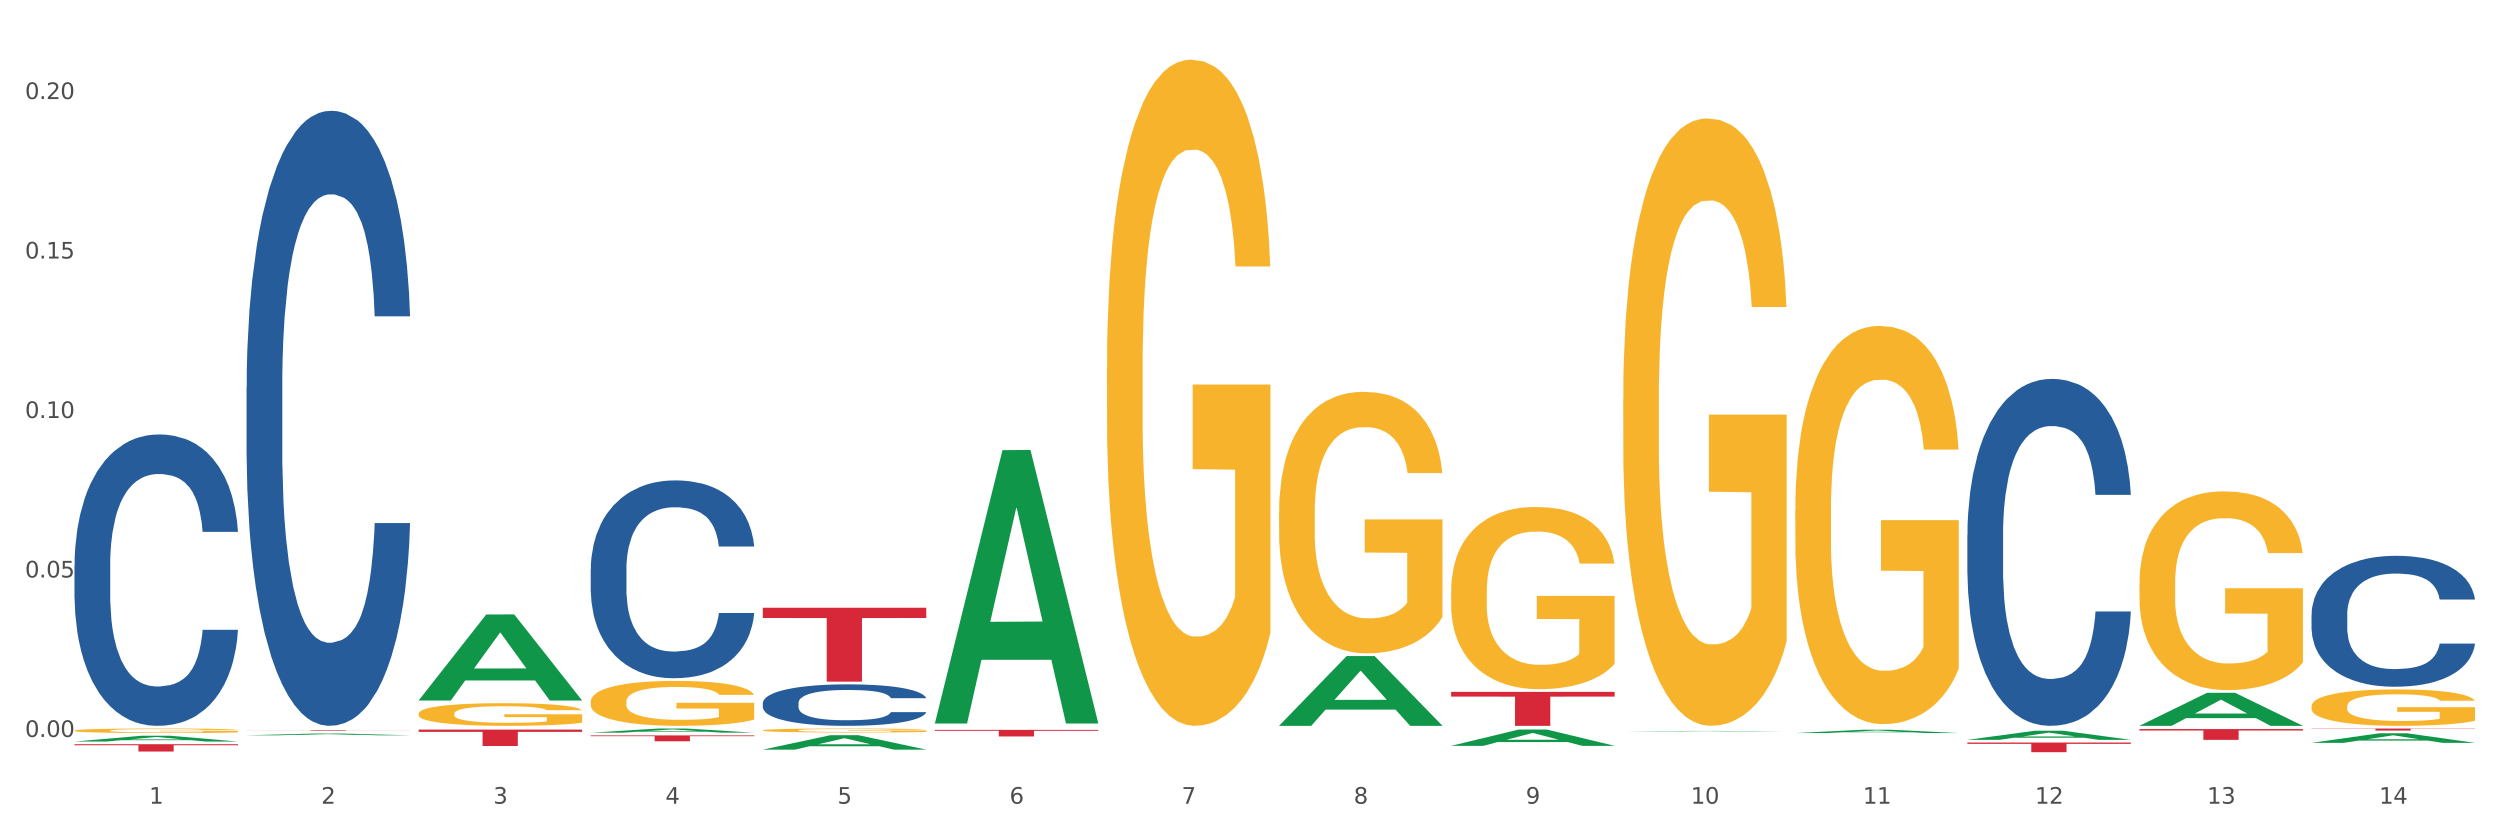 <?xml version="1.0" encoding="utf-8" standalone="no"?>
<!DOCTYPE svg PUBLIC "-//W3C//DTD SVG 1.1//EN"
  "http://www.w3.org/Graphics/SVG/1.1/DTD/svg11.dtd">
<svg xmlns:xlink="http://www.w3.org/1999/xlink" width="1080pt" height="360pt" viewBox="0 0 1080 360" xmlns="http://www.w3.org/2000/svg" version="1.1">
 <rect x="0" y="0" width="1080" height="360" fill="#333333" stroke="none"/>
 <defs>
  <style type="text/css">*{stroke-linejoin: round; stroke-linecap: butt}</style>
 </defs>
 <g id="figure_1">
  <g id="patch_1">
   <path d="M 0 360 
L 1080 360 
L 1080 0 
L 0 0 
z
" style="fill: #ffffff; stroke: #ffffff; stroke-linejoin: miter"/>
  </g>
  <g id="axes_1">
   <g id="matplotlib.axis_1">
    <g id="xtick_1">
     <g id="text_1">
      <!-- 1 -->
      <g style="fill: #4d4d4d" transform="translate(64.432 347.204) scale(0.096 -0.096)">
       <defs>
        <path id="DejaVuSans-31" d="M 794 531 
L 1825 531 
L 1825 4091 
L 703 3866 
L 703 4441 
L 1819 4666 
L 2450 4666 
L 2450 531 
L 3481 531 
L 3481 0 
L 794 0 
L 794 531 
z
" transform="scale(0.016)"/>
       </defs>
       <use xlink:href="#DejaVuSans-31"/>
      </g>
     </g>
    </g>
    <g id="xtick_2">
     <g id="text_2">
      <!-- 2 -->
      <g style="fill: #4d4d4d" transform="translate(138.771 347.204) scale(0.096 -0.096)">
       <defs>
        <path id="DejaVuSans-32" d="M 1228 531 
L 3431 531 
L 3431 0 
L 469 0 
L 469 531 
Q 828 903 1448 1529 
Q 2069 2156 2228 2338 
Q 2531 2678 2651 2914 
Q 2772 3150 2772 3378 
Q 2772 3750 2511 3984 
Q 2250 4219 1831 4219 
Q 1534 4219 1204 4116 
Q 875 4013 500 3803 
L 500 4441 
Q 881 4594 1212 4672 
Q 1544 4750 1819 4750 
Q 2544 4750 2975 4387 
Q 3406 4025 3406 3419 
Q 3406 3131 3298 2873 
Q 3191 2616 2906 2266 
Q 2828 2175 2409 1742 
Q 1991 1309 1228 531 
z
" transform="scale(0.016)"/>
       </defs>
       <use xlink:href="#DejaVuSans-32"/>
      </g>
     </g>
    </g>
    <g id="xtick_3">
     <g id="text_3">
      <!-- 3 -->
      <g style="fill: #4d4d4d" transform="translate(213.109 347.204) scale(0.096 -0.096)">
       <defs>
        <path id="DejaVuSans-33" d="M 2597 2516 
Q 3050 2419 3304 2112 
Q 3559 1806 3559 1356 
Q 3559 666 3084 287 
Q 2609 -91 1734 -91 
Q 1441 -91 1130 -33 
Q 819 25 488 141 
L 488 750 
Q 750 597 1062 519 
Q 1375 441 1716 441 
Q 2309 441 2620 675 
Q 2931 909 2931 1356 
Q 2931 1769 2642 2001 
Q 2353 2234 1838 2234 
L 1294 2234 
L 1294 2753 
L 1863 2753 
Q 2328 2753 2575 2939 
Q 2822 3125 2822 3475 
Q 2822 3834 2567 4026 
Q 2313 4219 1838 4219 
Q 1578 4219 1281 4162 
Q 984 4106 628 3988 
L 628 4550 
Q 988 4650 1302 4700 
Q 1616 4750 1894 4750 
Q 2613 4750 3031 4423 
Q 3450 4097 3450 3541 
Q 3450 3153 3228 2886 
Q 3006 2619 2597 2516 
z
" transform="scale(0.016)"/>
       </defs>
       <use xlink:href="#DejaVuSans-33"/>
      </g>
     </g>
    </g>
    <g id="xtick_4">
     <g id="text_4">
      <!-- 4 -->
      <g style="fill: #4d4d4d" transform="translate(287.448 347.204) scale(0.096 -0.096)">
       <defs>
        <path id="DejaVuSans-34" d="M 2419 4116 
L 825 1625 
L 2419 1625 
L 2419 4116 
z
M 2253 4666 
L 3047 4666 
L 3047 1625 
L 3713 1625 
L 3713 1100 
L 3047 1100 
L 3047 0 
L 2419 0 
L 2419 1100 
L 313 1100 
L 313 1709 
L 2253 4666 
z
" transform="scale(0.016)"/>
       </defs>
       <use xlink:href="#DejaVuSans-34"/>
      </g>
     </g>
    </g>
    <g id="xtick_5">
     <g id="text_5">
      <!-- 5 -->
      <g style="fill: #4d4d4d" transform="translate(361.787 347.204) scale(0.096 -0.096)">
       <defs>
        <path id="DejaVuSans-35" d="M 691 4666 
L 3169 4666 
L 3169 4134 
L 1269 4134 
L 1269 2991 
Q 1406 3038 1543 3061 
Q 1681 3084 1819 3084 
Q 2600 3084 3056 2656 
Q 3513 2228 3513 1497 
Q 3513 744 3044 326 
Q 2575 -91 1722 -91 
Q 1428 -91 1123 -41 
Q 819 9 494 109 
L 494 744 
Q 775 591 1075 516 
Q 1375 441 1709 441 
Q 2250 441 2565 725 
Q 2881 1009 2881 1497 
Q 2881 1984 2565 2268 
Q 2250 2553 1709 2553 
Q 1456 2553 1204 2497 
Q 953 2441 691 2322 
L 691 4666 
z
" transform="scale(0.016)"/>
       </defs>
       <use xlink:href="#DejaVuSans-35"/>
      </g>
     </g>
    </g>
    <g id="xtick_6">
     <g id="text_6">
      <!-- 6 -->
      <g style="fill: #4d4d4d" transform="translate(436.125 347.204) scale(0.096 -0.096)">
       <defs>
        <path id="DejaVuSans-36" d="M 2113 2584 
Q 1688 2584 1439 2293 
Q 1191 2003 1191 1497 
Q 1191 994 1439 701 
Q 1688 409 2113 409 
Q 2538 409 2786 701 
Q 3034 994 3034 1497 
Q 3034 2003 2786 2293 
Q 2538 2584 2113 2584 
z
M 3366 4563 
L 3366 3988 
Q 3128 4100 2886 4159 
Q 2644 4219 2406 4219 
Q 1781 4219 1451 3797 
Q 1122 3375 1075 2522 
Q 1259 2794 1537 2939 
Q 1816 3084 2150 3084 
Q 2853 3084 3261 2657 
Q 3669 2231 3669 1497 
Q 3669 778 3244 343 
Q 2819 -91 2113 -91 
Q 1303 -91 875 529 
Q 447 1150 447 2328 
Q 447 3434 972 4092 
Q 1497 4750 2381 4750 
Q 2619 4750 2861 4703 
Q 3103 4656 3366 4563 
z
" transform="scale(0.016)"/>
       </defs>
       <use xlink:href="#DejaVuSans-36"/>
      </g>
     </g>
    </g>
    <g id="xtick_7">
     <g id="text_7">
      <!-- 7 -->
      <g style="fill: #4d4d4d" transform="translate(510.464 347.204) scale(0.096 -0.096)">
       <defs>
        <path id="DejaVuSans-37" d="M 525 4666 
L 3525 4666 
L 3525 4397 
L 1831 0 
L 1172 0 
L 2766 4134 
L 525 4134 
L 525 4666 
z
" transform="scale(0.016)"/>
       </defs>
       <use xlink:href="#DejaVuSans-37"/>
      </g>
     </g>
    </g>
    <g id="xtick_8">
     <g id="text_8">
      <!-- 8 -->
      <g style="fill: #4d4d4d" transform="translate(584.803 347.204) scale(0.096 -0.096)">
       <defs>
        <path id="DejaVuSans-38" d="M 2034 2216 
Q 1584 2216 1326 1975 
Q 1069 1734 1069 1313 
Q 1069 891 1326 650 
Q 1584 409 2034 409 
Q 2484 409 2743 651 
Q 3003 894 3003 1313 
Q 3003 1734 2745 1975 
Q 2488 2216 2034 2216 
z
M 1403 2484 
Q 997 2584 770 2862 
Q 544 3141 544 3541 
Q 544 4100 942 4425 
Q 1341 4750 2034 4750 
Q 2731 4750 3128 4425 
Q 3525 4100 3525 3541 
Q 3525 3141 3298 2862 
Q 3072 2584 2669 2484 
Q 3125 2378 3379 2068 
Q 3634 1759 3634 1313 
Q 3634 634 3220 271 
Q 2806 -91 2034 -91 
Q 1263 -91 848 271 
Q 434 634 434 1313 
Q 434 1759 690 2068 
Q 947 2378 1403 2484 
z
M 1172 3481 
Q 1172 3119 1398 2916 
Q 1625 2713 2034 2713 
Q 2441 2713 2670 2916 
Q 2900 3119 2900 3481 
Q 2900 3844 2670 4047 
Q 2441 4250 2034 4250 
Q 1625 4250 1398 4047 
Q 1172 3844 1172 3481 
z
" transform="scale(0.016)"/>
       </defs>
       <use xlink:href="#DejaVuSans-38"/>
      </g>
     </g>
    </g>
    <g id="xtick_9">
     <g id="text_9">
      <!-- 9 -->
      <g style="fill: #4d4d4d" transform="translate(659.142 347.204) scale(0.096 -0.096)">
       <defs>
        <path id="DejaVuSans-39" d="M 703 97 
L 703 672 
Q 941 559 1184 500 
Q 1428 441 1663 441 
Q 2288 441 2617 861 
Q 2947 1281 2994 2138 
Q 2813 1869 2534 1725 
Q 2256 1581 1919 1581 
Q 1219 1581 811 2004 
Q 403 2428 403 3163 
Q 403 3881 828 4315 
Q 1253 4750 1959 4750 
Q 2769 4750 3195 4129 
Q 3622 3509 3622 2328 
Q 3622 1225 3098 567 
Q 2575 -91 1691 -91 
Q 1453 -91 1209 -44 
Q 966 3 703 97 
z
M 1959 2075 
Q 2384 2075 2632 2365 
Q 2881 2656 2881 3163 
Q 2881 3666 2632 3958 
Q 2384 4250 1959 4250 
Q 1534 4250 1286 3958 
Q 1038 3666 1038 3163 
Q 1038 2656 1286 2365 
Q 1534 2075 1959 2075 
z
" transform="scale(0.016)"/>
       </defs>
       <use xlink:href="#DejaVuSans-39"/>
      </g>
     </g>
    </g>
    <g id="xtick_10">
     <g id="text_10">
      <!-- 10 -->
      <g style="fill: #4d4d4d" transform="translate(730.426 347.204) scale(0.096 -0.096)">
       <defs>
        <path id="DejaVuSans-30" d="M 2034 4250 
Q 1547 4250 1301 3770 
Q 1056 3291 1056 2328 
Q 1056 1369 1301 889 
Q 1547 409 2034 409 
Q 2525 409 2770 889 
Q 3016 1369 3016 2328 
Q 3016 3291 2770 3770 
Q 2525 4250 2034 4250 
z
M 2034 4750 
Q 2819 4750 3233 4129 
Q 3647 3509 3647 2328 
Q 3647 1150 3233 529 
Q 2819 -91 2034 -91 
Q 1250 -91 836 529 
Q 422 1150 422 2328 
Q 422 3509 836 4129 
Q 1250 4750 2034 4750 
z
" transform="scale(0.016)"/>
       </defs>
       <use xlink:href="#DejaVuSans-31"/>
       <use xlink:href="#DejaVuSans-30" transform="translate(63.623 0)"/>
      </g>
     </g>
    </g>
    <g id="xtick_11">
     <g id="text_11">
      <!-- 11 -->
      <g style="fill: #4d4d4d" transform="translate(804.765 347.204) scale(0.096 -0.096)">
       <use xlink:href="#DejaVuSans-31"/>
       <use xlink:href="#DejaVuSans-31" transform="translate(63.623 0)"/>
      </g>
     </g>
    </g>
    <g id="xtick_12">
     <g id="text_12">
      <!-- 12 -->
      <g style="fill: #4d4d4d" transform="translate(879.104 347.204) scale(0.096 -0.096)">
       <use xlink:href="#DejaVuSans-31"/>
       <use xlink:href="#DejaVuSans-32" transform="translate(63.623 0)"/>
      </g>
     </g>
    </g>
    <g id="xtick_13">
     <g id="text_13">
      <!-- 13 -->
      <g style="fill: #4d4d4d" transform="translate(953.442 347.204) scale(0.096 -0.096)">
       <use xlink:href="#DejaVuSans-31"/>
       <use xlink:href="#DejaVuSans-33" transform="translate(63.623 0)"/>
      </g>
     </g>
    </g>
    <g id="xtick_14">
     <g id="text_14">
      <!-- 14 -->
      <g style="fill: #4d4d4d" transform="translate(1027.781 347.204) scale(0.096 -0.096)">
       <use xlink:href="#DejaVuSans-31"/>
       <use xlink:href="#DejaVuSans-34" transform="translate(63.623 0)"/>
      </g>
     </g>
    </g>
    <g id="xtick_15"/>
    <g id="xtick_16"/>
    <g id="xtick_17"/>
    <g id="xtick_18"/>
    <g id="xtick_19"/>
    <g id="xtick_20"/>
    <g id="xtick_21"/>
    <g id="xtick_22"/>
    <g id="xtick_23"/>
    <g id="xtick_24"/>
    <g id="xtick_25"/>
    <g id="xtick_26"/>
    <g id="xtick_27"/>
   </g>
   <g id="matplotlib.axis_2">
    <g id="ytick_1">
     <g id="text_15">
      <!-- 0.00 -->
      <g style="fill: #4d4d4d" transform="translate(10.8 318.366) scale(0.096 -0.096)">
       <defs>
        <path id="DejaVuSans-2e" d="M 684 794 
L 1344 794 
L 1344 0 
L 684 0 
L 684 794 
z
" transform="scale(0.016)"/>
       </defs>
       <use xlink:href="#DejaVuSans-30"/>
       <use xlink:href="#DejaVuSans-2e" transform="translate(63.623 0)"/>
       <use xlink:href="#DejaVuSans-30" transform="translate(95.41 0)"/>
       <use xlink:href="#DejaVuSans-30" transform="translate(159.033 0)"/>
      </g>
     </g>
    </g>
    <g id="ytick_2">
     <g id="text_16">
      <!-- 0.05 -->
      <g style="fill: #4d4d4d" transform="translate(10.8 249.471) scale(0.096 -0.096)">
       <use xlink:href="#DejaVuSans-30"/>
       <use xlink:href="#DejaVuSans-2e" transform="translate(63.623 0)"/>
       <use xlink:href="#DejaVuSans-30" transform="translate(95.41 0)"/>
       <use xlink:href="#DejaVuSans-35" transform="translate(159.033 0)"/>
      </g>
     </g>
    </g>
    <g id="ytick_3">
     <g id="text_17">
      <!-- 0.10 -->
      <g style="fill: #4d4d4d" transform="translate(10.8 180.575) scale(0.096 -0.096)">
       <use xlink:href="#DejaVuSans-30"/>
       <use xlink:href="#DejaVuSans-2e" transform="translate(63.623 0)"/>
       <use xlink:href="#DejaVuSans-31" transform="translate(95.41 0)"/>
       <use xlink:href="#DejaVuSans-30" transform="translate(159.033 0)"/>
      </g>
     </g>
    </g>
    <g id="ytick_4">
     <g id="text_18">
      <!-- 0.15 -->
      <g style="fill: #4d4d4d" transform="translate(10.8 111.68) scale(0.096 -0.096)">
       <use xlink:href="#DejaVuSans-30"/>
       <use xlink:href="#DejaVuSans-2e" transform="translate(63.623 0)"/>
       <use xlink:href="#DejaVuSans-31" transform="translate(95.41 0)"/>
       <use xlink:href="#DejaVuSans-35" transform="translate(159.033 0)"/>
      </g>
     </g>
    </g>
    <g id="ytick_5">
     <g id="text_19">
      <!-- 0.20 -->
      <g style="fill: #4d4d4d" transform="translate(10.8 42.784) scale(0.096 -0.096)">
       <use xlink:href="#DejaVuSans-30"/>
       <use xlink:href="#DejaVuSans-2e" transform="translate(63.623 0)"/>
       <use xlink:href="#DejaVuSans-32" transform="translate(95.41 0)"/>
       <use xlink:href="#DejaVuSans-30" transform="translate(159.033 0)"/>
      </g>
     </g>
    </g>
    <g id="ytick_6"/>
    <g id="ytick_7"/>
    <g id="ytick_8"/>
    <g id="ytick_9"/>
   </g>
   <g id="PolyCollection_1">
    <path d="M 32.175 320.339 
L 32.248 320.336 
L 61.37 317.831 
L 73.456 317.828 
L 102.797 320.343 
L 88.818 320.343 
L 82.484 319.758 
L 52.415 319.758 
L 52.197 319.767 
L 46.081 320.343 
L 32.175 320.343 
L 32.175 320.339 
L 56.201 319.408 
L 78.698 319.406 
L 67.559 318.364 
L 67.413 318.36 
L 67.267 318.367 
L 56.128 319.406 
L 56.201 319.408 
L 32.175 320.339 
z
" clip-path="url(#pee9f7d2e50)" style="fill: #109648"/>
    <path d="M 924.24 314.949 
L 994.861 314.949 
L 994.861 315.599 
L 967.081 315.604 
L 967.081 319.629 
L 951.852 319.629 
L 951.852 315.604 
L 924.24 315.599 
L 924.24 314.953 
L 924.24 314.949 
z
" clip-path="url(#pee9f7d2e50)" style="fill: #d62839"/>
    <path d="M 849.901 320.766 
L 920.523 320.766 
L 920.523 321.347 
L 892.742 321.351 
L 892.742 324.95 
L 877.514 324.95 
L 877.514 321.351 
L 849.901 321.347 
L 849.901 320.77 
L 849.901 320.766 
z
" clip-path="url(#pee9f7d2e50)" style="fill: #d62839"/>
    <path d="M 626.885 298.898 
L 697.506 298.898 
L 697.506 300.936 
L 669.726 300.949 
L 669.726 313.563 
L 654.497 313.563 
L 654.497 300.949 
L 626.885 300.936 
L 626.885 298.911 
L 626.885 298.898 
z
" clip-path="url(#pee9f7d2e50)" style="fill: #d62839"/>
    <path d="M 403.869 315.3 
L 474.49 315.3 
L 474.49 315.697 
L 446.71 315.7 
L 446.71 318.162 
L 431.481 318.162 
L 431.481 315.7 
L 403.869 315.697 
L 403.869 315.302 
L 403.869 315.3 
z
" clip-path="url(#pee9f7d2e50)" style="fill: #d62839"/>
    <path d="M 329.53 262.538 
L 400.152 262.538 
L 400.152 266.977 
L 372.371 267.007 
L 372.371 294.483 
L 357.143 294.483 
L 357.143 267.007 
L 329.53 266.977 
L 329.53 262.568 
L 329.53 262.538 
z
" clip-path="url(#pee9f7d2e50)" style="fill: #d62839"/>
    <path d="M 255.191 317.682 
L 325.813 317.682 
L 325.813 318.036 
L 298.033 318.038 
L 298.033 320.226 
L 282.804 320.226 
L 282.804 318.038 
L 255.191 318.036 
L 255.191 317.685 
L 255.191 317.682 
z
" clip-path="url(#pee9f7d2e50)" style="fill: #d62839"/>
    <path d="M 180.852 315.181 
L 251.474 315.181 
L 251.474 316.168 
L 223.694 316.175 
L 223.694 322.281 
L 208.465 322.281 
L 208.465 316.175 
L 180.852 316.168 
L 180.852 315.188 
L 180.852 315.181 
z
" clip-path="url(#pee9f7d2e50)" style="fill: #d62839"/>
    <path d="M 106.514 315.478 
L 177.135 315.478 
L 177.135 315.514 
L 149.355 315.514 
L 149.355 315.735 
L 134.126 315.735 
L 134.126 315.514 
L 106.514 315.514 
L 106.514 315.479 
L 106.514 315.478 
z
" clip-path="url(#pee9f7d2e50)" style="fill: #d62839"/>
    <path d="M 32.175 321.499 
L 102.797 321.499 
L 102.797 321.941 
L 75.017 321.944 
L 75.017 324.676 
L 59.788 324.676 
L 59.788 321.944 
L 32.175 321.941 
L 32.175 321.502 
L 32.175 321.499 
z
" clip-path="url(#pee9f7d2e50)" style="fill: #d62839"/>
    <path d="M 32.175 244.24 
L 32.258 244.125 
L 32.258 240.906 
L 32.509 236.538 
L 33.427 228.49 
L 34.596 222.397 
L 36.599 215.27 
L 37.684 212.281 
L 39.104 208.947 
L 42.025 203.543 
L 45.364 198.945 
L 47.702 196.416 
L 49.455 194.806 
L 53.378 191.932 
L 55.632 190.668 
L 57.969 189.633 
L 59.973 188.943 
L 63.312 188.138 
L 65.983 187.794 
L 69.072 187.679 
L 71.66 187.794 
L 75.082 188.253 
L 80.091 189.633 
L 82.011 190.438 
L 84.599 191.817 
L 87.27 193.657 
L 89.44 195.496 
L 91.945 198.14 
L 94.533 201.589 
L 97.037 205.958 
L 98.79 209.981 
L 100.209 214.235 
L 101.461 219.408 
L 102.379 225.042 
L 102.797 229.755 
L 87.52 229.755 
L 87.103 225.501 
L 86.268 220.903 
L 85.434 217.799 
L 84.515 215.27 
L 83.096 212.396 
L 81.844 210.556 
L 79.757 208.372 
L 77.837 206.992 
L 76.251 206.188 
L 74.331 205.498 
L 70.241 204.808 
L 67.319 204.808 
L 65.482 205.038 
L 63.229 205.613 
L 61.309 206.418 
L 59.055 207.797 
L 57.302 209.292 
L 55.549 211.246 
L 54.547 212.626 
L 53.044 215.155 
L 52.043 217.224 
L 50.707 220.788 
L 49.956 223.317 
L 48.62 229.87 
L 48.036 234.698 
L 47.785 238.032 
L 47.618 241.711 
L 47.618 259.645 
L 48.119 267.693 
L 48.537 271.142 
L 49.204 275.05 
L 50.457 280.109 
L 52.293 285.052 
L 54.213 288.616 
L 55.799 290.8 
L 57.302 292.41 
L 58.804 293.674 
L 60.641 294.824 
L 62.143 295.514 
L 64.397 296.204 
L 67.069 296.549 
L 69.155 296.549 
L 73.413 295.974 
L 75.333 295.399 
L 77.169 294.594 
L 79.173 293.33 
L 80.759 291.95 
L 81.677 290.915 
L 83.18 288.731 
L 84.348 286.432 
L 85.35 283.788 
L 86.018 281.488 
L 86.769 278.039 
L 87.353 274.131 
L 87.52 272.061 
L 102.797 272.061 
L 102.463 276.2 
L 101.879 280.224 
L 100.71 285.627 
L 99.792 288.731 
L 98.372 292.525 
L 96.87 295.744 
L 94.783 299.308 
L 92.863 301.952 
L 90.86 304.251 
L 88.689 306.32 
L 84.766 309.194 
L 83.347 309.999 
L 80.341 311.379 
L 78.004 312.184 
L 74.581 312.988 
L 71.075 313.448 
L 67.402 313.563 
L 64.147 313.333 
L 60.557 312.643 
L 58.303 311.954 
L 55.799 310.919 
L 52.877 309.309 
L 50.123 307.355 
L 47.535 305.056 
L 45.114 302.412 
L 42.86 299.423 
L 39.938 294.479 
L 37.768 289.651 
L 36.182 285.167 
L 35.097 281.373 
L 34.011 276.545 
L 33.427 273.211 
L 32.509 265.164 
L 32.175 257.691 
L 32.175 244.24 
z
" clip-path="url(#pee9f7d2e50)" style="fill: #255c99"/>
    <path d="M 106.514 167.243 
L 106.597 167 
L 106.597 160.206 
L 106.848 150.985 
L 107.766 133.999 
L 108.935 121.138 
L 110.938 106.094 
L 112.023 99.785 
L 113.442 92.748 
L 116.364 81.343 
L 119.703 71.637 
L 122.04 66.298 
L 123.794 62.901 
L 127.717 56.835 
L 129.971 54.166 
L 132.308 51.982 
L 134.312 50.526 
L 137.651 48.827 
L 140.322 48.099 
L 143.411 47.857 
L 145.998 48.099 
L 149.421 49.07 
L 154.43 51.982 
L 156.35 53.68 
L 158.937 56.592 
L 161.609 60.475 
L 163.779 64.357 
L 166.283 69.938 
L 168.871 77.218 
L 171.376 86.439 
L 173.129 94.932 
L 174.548 103.91 
L 175.8 114.829 
L 176.718 126.719 
L 177.135 136.668 
L 161.859 136.668 
L 161.442 127.69 
L 160.607 117.984 
L 159.772 111.432 
L 158.854 106.094 
L 157.435 100.027 
L 156.183 96.145 
L 154.096 91.534 
L 152.176 88.623 
L 150.59 86.924 
L 148.67 85.468 
L 144.579 84.012 
L 141.658 84.012 
L 139.821 84.497 
L 137.567 85.711 
L 135.647 87.409 
L 133.393 90.321 
L 131.64 93.476 
L 129.887 97.601 
L 128.886 100.513 
L 127.383 105.851 
L 126.381 110.219 
L 125.046 117.741 
L 124.294 123.079 
L 122.959 136.911 
L 122.374 147.102 
L 122.124 154.139 
L 121.957 161.904 
L 121.957 199.758 
L 122.458 216.744 
L 122.875 224.024 
L 123.543 232.274 
L 124.795 242.951 
L 126.632 253.385 
L 128.552 260.907 
L 130.138 265.518 
L 131.64 268.915 
L 133.143 271.584 
L 134.979 274.01 
L 136.482 275.466 
L 138.736 276.922 
L 141.407 277.65 
L 143.494 277.65 
L 147.751 276.437 
L 149.671 275.224 
L 151.508 273.525 
L 153.511 270.856 
L 155.097 267.944 
L 156.016 265.76 
L 157.518 261.15 
L 158.687 256.297 
L 159.689 250.716 
L 160.357 245.863 
L 161.108 238.583 
L 161.692 230.333 
L 161.859 225.965 
L 177.135 225.965 
L 176.802 234.7 
L 176.217 243.193 
L 175.049 254.598 
L 174.13 261.15 
L 172.711 269.157 
L 171.209 275.952 
L 169.122 283.474 
L 167.202 289.055 
L 165.198 293.908 
L 163.028 298.276 
L 159.104 304.342 
L 157.685 306.041 
L 154.68 308.953 
L 152.343 310.651 
L 148.92 312.35 
L 145.414 313.32 
L 141.741 313.563 
L 138.486 313.078 
L 134.896 311.622 
L 132.642 310.166 
L 130.138 307.982 
L 127.216 304.585 
L 124.461 300.46 
L 121.874 295.607 
L 119.453 290.026 
L 117.199 283.717 
L 114.277 273.282 
L 112.107 263.091 
L 110.521 253.627 
L 109.435 245.62 
L 108.35 235.428 
L 107.766 228.391 
L 106.848 211.406 
L 106.514 195.633 
L 106.514 167.243 
z
" clip-path="url(#pee9f7d2e50)" style="fill: #255c99"/>
    <path d="M 998.578 314.719 
L 1069.2 314.719 
L 1069.2 314.844 
L 1041.42 314.845 
L 1041.42 315.622 
L 1026.191 315.622 
L 1026.191 314.845 
L 998.578 314.844 
L 998.578 314.72 
L 998.578 314.719 
z
" clip-path="url(#pee9f7d2e50)" style="fill: #d62839"/>
    <path d="M 255.191 245.933 
L 255.275 245.855 
L 255.275 243.669 
L 255.525 240.703 
L 256.443 235.239 
L 257.612 231.102 
L 259.615 226.262 
L 260.701 224.233 
L 262.12 221.969 
L 265.041 218.3 
L 268.381 215.178 
L 270.718 213.46 
L 272.471 212.368 
L 276.394 210.416 
L 278.648 209.557 
L 280.986 208.855 
L 282.989 208.387 
L 286.328 207.84 
L 288.999 207.606 
L 292.088 207.528 
L 294.676 207.606 
L 298.098 207.918 
L 303.107 208.855 
L 305.027 209.401 
L 307.615 210.338 
L 310.286 211.587 
L 312.457 212.836 
L 314.961 214.631 
L 317.549 216.973 
L 320.053 219.939 
L 321.806 222.671 
L 323.225 225.56 
L 324.477 229.072 
L 325.396 232.897 
L 325.813 236.098 
L 310.537 236.098 
L 310.119 233.209 
L 309.284 230.087 
L 308.45 227.98 
L 307.531 226.262 
L 306.112 224.311 
L 304.86 223.062 
L 302.773 221.579 
L 300.853 220.642 
L 299.267 220.095 
L 297.347 219.627 
L 293.257 219.159 
L 290.335 219.159 
L 288.499 219.315 
L 286.245 219.705 
L 284.325 220.252 
L 282.071 221.188 
L 280.318 222.203 
L 278.565 223.53 
L 277.563 224.467 
L 276.06 226.184 
L 275.059 227.589 
L 273.723 230.009 
L 272.972 231.726 
L 271.636 236.176 
L 271.052 239.454 
L 270.801 241.718 
L 270.634 244.216 
L 270.634 256.393 
L 271.135 261.857 
L 271.553 264.199 
L 272.22 266.853 
L 273.473 270.288 
L 275.309 273.644 
L 277.229 276.064 
L 278.815 277.547 
L 280.318 278.64 
L 281.82 279.499 
L 283.657 280.279 
L 285.159 280.748 
L 287.413 281.216 
L 290.085 281.45 
L 292.172 281.45 
L 296.429 281.06 
L 298.349 280.67 
L 300.185 280.123 
L 302.189 279.265 
L 303.775 278.328 
L 304.693 277.625 
L 306.196 276.142 
L 307.364 274.581 
L 308.366 272.786 
L 309.034 271.225 
L 309.785 268.883 
L 310.37 266.229 
L 310.537 264.824 
L 325.813 264.824 
L 325.479 267.634 
L 324.895 270.366 
L 323.726 274.035 
L 322.808 276.142 
L 321.389 278.718 
L 319.886 280.904 
L 317.799 283.324 
L 315.879 285.119 
L 313.876 286.68 
L 311.705 288.085 
L 307.782 290.037 
L 306.363 290.583 
L 303.358 291.52 
L 301.02 292.066 
L 297.598 292.613 
L 294.092 292.925 
L 290.419 293.003 
L 287.163 292.847 
L 283.573 292.379 
L 281.32 291.91 
L 278.815 291.208 
L 275.893 290.115 
L 273.139 288.788 
L 270.551 287.227 
L 268.13 285.431 
L 265.876 283.402 
L 262.955 280.045 
L 260.784 276.767 
L 259.198 273.722 
L 258.113 271.146 
L 257.028 267.868 
L 256.443 265.604 
L 255.525 260.14 
L 255.191 255.066 
L 255.191 245.933 
z
" clip-path="url(#pee9f7d2e50)" style="fill: #255c99"/>
    <path d="M 849.901 231.026 
L 849.984 230.889 
L 849.984 227.057 
L 850.235 221.856 
L 851.153 212.274 
L 852.322 205.02 
L 854.325 196.533 
L 855.41 192.975 
L 856.829 189.005 
L 859.751 182.572 
L 863.09 177.097 
L 865.428 174.085 
L 867.181 172.169 
L 871.104 168.747 
L 873.358 167.242 
L 875.695 166.01 
L 877.699 165.188 
L 881.038 164.23 
L 883.709 163.82 
L 886.798 163.683 
L 889.386 163.82 
L 892.808 164.367 
L 897.817 166.01 
L 899.737 166.968 
L 902.325 168.61 
L 904.996 170.8 
L 907.166 172.99 
L 909.671 176.139 
L 912.258 180.245 
L 914.763 185.446 
L 916.516 190.237 
L 917.935 195.301 
L 919.187 201.461 
L 920.105 208.168 
L 920.523 213.78 
L 905.246 213.78 
L 904.829 208.715 
L 903.994 203.24 
L 903.159 199.545 
L 902.241 196.533 
L 900.822 193.111 
L 899.57 190.921 
L 897.483 188.321 
L 895.563 186.678 
L 893.977 185.72 
L 892.057 184.899 
L 887.966 184.078 
L 885.045 184.078 
L 883.208 184.351 
L 880.954 185.036 
L 879.034 185.994 
L 876.78 187.636 
L 875.027 189.416 
L 873.274 191.743 
L 872.273 193.385 
L 870.77 196.396 
L 869.768 198.86 
L 868.433 203.103 
L 867.681 206.115 
L 866.346 213.917 
L 865.761 219.666 
L 865.511 223.635 
L 865.344 228.015 
L 865.344 249.368 
L 865.845 258.949 
L 866.262 263.055 
L 866.93 267.709 
L 868.182 273.732 
L 870.019 279.618 
L 871.939 283.861 
L 873.525 286.461 
L 875.027 288.378 
L 876.53 289.883 
L 878.367 291.252 
L 879.869 292.073 
L 882.123 292.895 
L 884.794 293.305 
L 886.881 293.305 
L 891.139 292.621 
L 893.059 291.937 
L 894.895 290.978 
L 896.899 289.473 
L 898.485 287.83 
L 899.403 286.598 
L 900.905 283.998 
L 902.074 281.26 
L 903.076 278.112 
L 903.744 275.374 
L 904.495 271.268 
L 905.079 266.614 
L 905.246 264.15 
L 920.523 264.15 
L 920.189 269.078 
L 919.604 273.869 
L 918.436 280.302 
L 917.517 283.998 
L 916.098 288.515 
L 914.596 292.347 
L 912.509 296.59 
L 910.589 299.738 
L 908.585 302.476 
L 906.415 304.94 
L 902.491 308.362 
L 901.072 309.32 
L 898.067 310.962 
L 895.73 311.921 
L 892.307 312.879 
L 888.801 313.426 
L 885.128 313.563 
L 881.873 313.289 
L 878.283 312.468 
L 876.029 311.647 
L 873.525 310.415 
L 870.603 308.499 
L 867.848 306.172 
L 865.261 303.434 
L 862.84 300.286 
L 860.586 296.727 
L 857.664 290.841 
L 855.494 285.093 
L 853.908 279.754 
L 852.823 275.238 
L 851.737 269.489 
L 851.153 265.519 
L 850.235 255.938 
L 849.901 247.041 
L 849.901 231.026 
z
" clip-path="url(#pee9f7d2e50)" style="fill: #255c99"/>
    <path d="M 998.578 265.52 
L 998.662 265.468 
L 998.662 264.022 
L 998.912 262.059 
L 999.83 258.443 
L 1000.999 255.705 
L 1003.003 252.502 
L 1004.088 251.158 
L 1005.507 249.66 
L 1008.429 247.232 
L 1011.768 245.166 
L 1014.105 244.029 
L 1015.858 243.306 
L 1019.781 242.015 
L 1022.035 241.446 
L 1024.373 240.981 
L 1026.376 240.671 
L 1029.715 240.31 
L 1032.387 240.155 
L 1035.475 240.103 
L 1038.063 240.155 
L 1041.486 240.361 
L 1046.494 240.981 
L 1048.414 241.343 
L 1051.002 241.963 
L 1053.673 242.789 
L 1055.844 243.616 
L 1058.348 244.804 
L 1060.936 246.354 
L 1063.44 248.317 
L 1065.193 250.125 
L 1066.612 252.037 
L 1067.864 254.361 
L 1068.783 256.893 
L 1069.2 259.011 
L 1053.924 259.011 
L 1053.506 257.099 
L 1052.671 255.033 
L 1051.837 253.638 
L 1050.918 252.502 
L 1049.499 251.21 
L 1048.247 250.384 
L 1046.16 249.402 
L 1044.24 248.782 
L 1042.654 248.42 
L 1040.734 248.11 
L 1036.644 247.801 
L 1033.722 247.801 
L 1031.886 247.904 
L 1029.632 248.162 
L 1027.712 248.524 
L 1025.458 249.144 
L 1023.705 249.815 
L 1021.952 250.694 
L 1020.95 251.313 
L 1019.448 252.45 
L 1018.446 253.38 
L 1017.11 254.981 
L 1016.359 256.118 
L 1015.023 259.063 
L 1014.439 261.232 
L 1014.188 262.73 
L 1014.022 264.384 
L 1014.022 272.443 
L 1014.522 276.059 
L 1014.94 277.609 
L 1015.608 279.365 
L 1016.86 281.638 
L 1018.696 283.86 
L 1020.616 285.461 
L 1022.202 286.443 
L 1023.705 287.166 
L 1025.207 287.734 
L 1027.044 288.251 
L 1028.547 288.561 
L 1030.8 288.871 
L 1033.472 289.026 
L 1035.559 289.026 
L 1039.816 288.767 
L 1041.736 288.509 
L 1043.572 288.147 
L 1045.576 287.579 
L 1047.162 286.959 
L 1048.08 286.494 
L 1049.583 285.513 
L 1050.752 284.48 
L 1051.753 283.291 
L 1052.421 282.258 
L 1053.172 280.708 
L 1053.757 278.952 
L 1053.924 278.022 
L 1069.2 278.022 
L 1068.866 279.882 
L 1068.282 281.69 
L 1067.113 284.118 
L 1066.195 285.513 
L 1064.776 287.218 
L 1063.273 288.664 
L 1061.186 290.266 
L 1059.266 291.454 
L 1057.263 292.487 
L 1055.092 293.417 
L 1051.169 294.708 
L 1049.75 295.07 
L 1046.745 295.69 
L 1044.407 296.051 
L 1040.985 296.413 
L 1037.479 296.62 
L 1033.806 296.671 
L 1030.55 296.568 
L 1026.96 296.258 
L 1024.707 295.948 
L 1022.202 295.483 
L 1019.281 294.76 
L 1016.526 293.882 
L 1013.938 292.849 
L 1011.517 291.66 
L 1009.263 290.317 
L 1006.342 288.096 
L 1004.171 285.926 
L 1002.585 283.911 
L 1001.5 282.206 
L 1000.415 280.037 
L 999.83 278.539 
L 998.912 274.922 
L 998.578 271.564 
L 998.578 265.52 
z
" clip-path="url(#pee9f7d2e50)" style="fill: #255c99"/>
    <path d="M 998.578 305.099 
L 998.662 305.084 
L 998.662 304.567 
L 998.828 304.122 
L 999.662 303.044 
L 1000.913 302.153 
L 1001.83 301.679 
L 1002.747 301.291 
L 1003.831 300.903 
L 1005.165 300.5 
L 1007.583 299.911 
L 1009.084 299.609 
L 1010.918 299.293 
L 1014.253 298.833 
L 1016.671 298.575 
L 1019.173 298.359 
L 1023.258 298.1 
L 1025.926 297.985 
L 1028.761 297.899 
L 1032.18 297.842 
L 1034.765 297.827 
L 1040.434 297.87 
L 1045.27 298 
L 1047.605 298.1 
L 1050.607 298.273 
L 1052.191 298.388 
L 1054.775 298.618 
L 1057.444 298.919 
L 1059.278 299.178 
L 1062.029 299.667 
L 1064.114 300.155 
L 1066.032 300.759 
L 1067.032 301.176 
L 1067.783 301.564 
L 1068.45 302.009 
L 1069.117 302.713 
L 1054.108 302.713 
L 1053.525 302.21 
L 1052.608 301.736 
L 1051.274 301.276 
L 1050.106 300.989 
L 1048.105 300.63 
L 1046.271 300.4 
L 1044.353 300.227 
L 1042.019 300.083 
L 1040.184 300.012 
L 1037.599 299.954 
L 1032.513 299.968 
L 1029.095 300.083 
L 1026.76 300.227 
L 1025.259 300.356 
L 1023.925 300.5 
L 1022.425 300.701 
L 1020.674 301.003 
L 1019.423 301.276 
L 1018.172 301.621 
L 1017.172 301.966 
L 1016.255 302.368 
L 1015.504 302.799 
L 1014.92 303.245 
L 1014.42 303.791 
L 1014.003 304.696 
L 1014.003 306.665 
L 1014.17 307.111 
L 1014.587 307.7 
L 1015.087 308.145 
L 1015.921 308.677 
L 1016.671 309.036 
L 1018.089 309.554 
L 1019.673 309.985 
L 1020.924 310.258 
L 1022.174 310.488 
L 1024.342 310.804 
L 1026.76 311.063 
L 1028.845 311.221 
L 1031.68 311.364 
L 1033.597 311.422 
L 1035.265 311.451 
L 1039.35 311.451 
L 1042.269 311.407 
L 1045.52 311.307 
L 1048.022 311.178 
L 1050.106 311.019 
L 1052.441 310.761 
L 1053.942 310.516 
L 1053.942 307.513 
L 1035.598 307.499 
L 1035.598 305.501 
L 1069.2 305.501 
L 1069.2 311.364 
L 1067.783 311.666 
L 1066.198 311.939 
L 1064.531 312.183 
L 1062.029 312.485 
L 1059.028 312.773 
L 1056.36 312.974 
L 1053.525 313.146 
L 1050.19 313.304 
L 1045.854 313.448 
L 1043.186 313.506 
L 1039.851 313.549 
L 1035.932 313.563 
L 1032.513 313.534 
L 1029.178 313.462 
L 1025.676 313.333 
L 1022.258 313.146 
L 1019.673 312.959 
L 1017.088 312.73 
L 1014.337 312.428 
L 1012.169 312.14 
L 1010.501 311.882 
L 1008.667 311.551 
L 1006.666 311.12 
L 1005.165 310.732 
L 1003.831 310.33 
L 1002.414 309.812 
L 1001.413 309.367 
L 1000.413 308.806 
L 999.829 308.39 
L 999.162 307.743 
L 998.662 306.838 
L 998.578 305.099 
z
" clip-path="url(#pee9f7d2e50)" style="fill: #f7b32b"/>
    <path d="M 924.24 251.947 
L 924.323 251.869 
L 924.323 249.046 
L 924.49 246.616 
L 925.323 240.737 
L 926.574 235.876 
L 927.491 233.289 
L 928.408 231.173 
L 929.492 229.056 
L 930.826 226.861 
L 933.244 223.647 
L 934.745 222.001 
L 936.58 220.276 
L 939.915 217.768 
L 942.333 216.357 
L 944.834 215.181 
L 948.92 213.77 
L 951.588 213.142 
L 954.423 212.672 
L 957.841 212.359 
L 960.426 212.28 
L 966.096 212.515 
L 970.932 213.221 
L 973.266 213.77 
L 976.268 214.71 
L 977.852 215.337 
L 980.437 216.592 
L 983.105 218.238 
L 984.939 219.649 
L 987.691 222.314 
L 989.775 224.98 
L 991.693 228.272 
L 992.693 230.546 
L 993.444 232.662 
L 994.111 235.092 
L 994.778 238.934 
L 979.77 238.934 
L 979.186 236.19 
L 978.269 233.603 
L 976.935 231.094 
L 975.768 229.527 
L 973.766 227.567 
L 971.932 226.312 
L 970.014 225.372 
L 967.68 224.588 
L 965.845 224.196 
L 963.261 223.882 
L 958.175 223.961 
L 954.756 224.588 
L 952.422 225.372 
L 950.921 226.077 
L 949.587 226.861 
L 948.086 227.959 
L 946.335 229.605 
L 945.084 231.094 
L 943.834 232.976 
L 942.833 234.857 
L 941.916 237.052 
L 941.165 239.404 
L 940.582 241.834 
L 940.081 244.813 
L 939.665 249.752 
L 939.665 260.492 
L 939.831 262.922 
L 940.248 266.136 
L 940.749 268.566 
L 941.582 271.467 
L 942.333 273.427 
L 943.75 276.249 
L 945.334 278.6 
L 946.585 280.09 
L 947.836 281.344 
L 950.004 283.069 
L 952.422 284.48 
L 954.506 285.342 
L 957.341 286.126 
L 959.259 286.44 
L 960.926 286.597 
L 965.012 286.597 
L 967.93 286.361 
L 971.182 285.813 
L 973.683 285.107 
L 975.768 284.245 
L 978.102 282.834 
L 979.603 281.501 
L 979.603 265.117 
L 961.26 265.039 
L 961.26 254.142 
L 994.861 254.142 
L 994.861 286.126 
L 993.444 287.772 
L 991.86 289.262 
L 990.192 290.595 
L 987.691 292.241 
L 984.689 293.809 
L 982.021 294.906 
L 979.186 295.847 
L 975.851 296.709 
L 971.515 297.493 
L 968.847 297.807 
L 965.512 298.042 
L 961.593 298.12 
L 958.175 297.964 
L 954.84 297.572 
L 951.338 296.866 
L 947.919 295.847 
L 945.334 294.828 
L 942.75 293.574 
L 939.998 291.927 
L 937.83 290.359 
L 936.163 288.948 
L 934.328 287.145 
L 932.327 284.794 
L 930.826 282.677 
L 929.492 280.482 
L 928.075 277.66 
L 927.074 275.23 
L 926.074 272.172 
L 925.49 269.899 
L 924.823 266.371 
L 924.323 261.432 
L 924.24 251.947 
z
" clip-path="url(#pee9f7d2e50)" style="fill: #f7b32b"/>
    <path d="M 775.562 220.294 
L 775.645 220.137 
L 775.645 214.481 
L 775.812 209.611 
L 776.646 197.828 
L 777.897 188.087 
L 778.814 182.903 
L 779.731 178.661 
L 780.815 174.419 
L 782.149 170.02 
L 784.567 163.578 
L 786.068 160.279 
L 787.902 156.823 
L 791.237 151.795 
L 793.655 148.967 
L 796.157 146.611 
L 800.242 143.783 
L 802.91 142.526 
L 805.745 141.583 
L 809.164 140.955 
L 811.748 140.798 
L 817.418 141.269 
L 822.254 142.683 
L 824.589 143.783 
L 827.59 145.668 
L 829.175 146.925 
L 831.759 149.439 
L 834.427 152.738 
L 836.262 155.566 
L 839.013 160.908 
L 841.098 166.249 
L 843.015 172.848 
L 844.016 177.404 
L 844.766 181.646 
L 845.433 186.516 
L 846.1 194.214 
L 831.092 194.214 
L 830.509 188.716 
L 829.592 183.531 
L 828.257 178.504 
L 827.09 175.361 
L 825.089 171.434 
L 823.255 168.92 
L 821.337 167.035 
L 819.002 165.464 
L 817.168 164.678 
L 814.583 164.05 
L 809.497 164.207 
L 806.079 165.464 
L 803.744 167.035 
L 802.243 168.449 
L 800.909 170.02 
L 799.408 172.219 
L 797.657 175.518 
L 796.407 178.504 
L 795.156 182.274 
L 794.156 186.045 
L 793.238 190.444 
L 792.488 195.157 
L 791.904 200.027 
L 791.404 205.997 
L 790.987 215.895 
L 790.987 237.419 
L 791.154 242.289 
L 791.571 248.731 
L 792.071 253.601 
L 792.905 259.414 
L 793.655 263.341 
L 795.073 268.997 
L 796.657 273.711 
L 797.908 276.696 
L 799.158 279.209 
L 801.326 282.666 
L 803.744 285.494 
L 805.829 287.222 
L 808.663 288.793 
L 810.581 289.421 
L 812.249 289.736 
L 816.334 289.736 
L 819.253 289.264 
L 822.504 288.164 
L 825.006 286.75 
L 827.09 285.022 
L 829.425 282.194 
L 830.926 279.524 
L 830.926 246.688 
L 812.582 246.531 
L 812.582 224.693 
L 846.184 224.693 
L 846.184 288.793 
L 844.766 292.092 
L 843.182 295.077 
L 841.515 297.748 
L 839.013 301.047 
L 836.012 304.189 
L 833.344 306.389 
L 830.509 308.274 
L 827.174 310.002 
L 822.838 311.573 
L 820.17 312.202 
L 816.835 312.673 
L 812.916 312.83 
L 809.497 312.516 
L 806.162 311.731 
L 802.66 310.317 
L 799.242 308.274 
L 796.657 306.232 
L 794.072 303.718 
L 791.321 300.419 
L 789.153 297.277 
L 787.485 294.449 
L 785.651 290.835 
L 783.65 286.122 
L 782.149 281.88 
L 780.815 277.481 
L 779.398 271.825 
L 778.397 266.955 
L 777.396 260.828 
L 776.813 256.272 
L 776.146 249.202 
L 775.645 239.304 
L 775.562 220.294 
z
" clip-path="url(#pee9f7d2e50)" style="fill: #f7b32b"/>
    <path d="M 701.223 172.408 
L 701.307 172.169 
L 701.307 163.541 
L 701.474 156.112 
L 702.307 138.138 
L 703.558 123.28 
L 704.475 115.371 
L 705.392 108.901 
L 706.476 102.43 
L 707.81 95.72 
L 710.228 85.894 
L 711.729 80.861 
L 713.563 75.589 
L 716.899 67.92 
L 719.317 63.607 
L 721.818 60.012 
L 725.903 55.698 
L 728.572 53.781 
L 731.406 52.343 
L 734.825 51.384 
L 737.41 51.145 
L 743.08 51.864 
L 747.915 54.021 
L 750.25 55.698 
L 753.252 58.574 
L 754.836 60.491 
L 757.421 64.326 
L 760.089 69.358 
L 761.923 73.672 
L 764.675 81.82 
L 766.759 89.968 
L 768.677 100.034 
L 769.677 106.983 
L 770.428 113.454 
L 771.095 120.883 
L 771.762 132.626 
L 756.754 132.626 
L 756.17 124.238 
L 755.253 116.33 
L 753.919 108.661 
L 752.751 103.868 
L 750.75 97.877 
L 748.916 94.042 
L 746.998 91.166 
L 744.664 88.77 
L 742.829 87.572 
L 740.245 86.613 
L 735.159 86.853 
L 731.74 88.77 
L 729.405 91.166 
L 727.905 93.323 
L 726.571 95.72 
L 725.07 99.075 
L 723.319 104.108 
L 722.068 108.661 
L 720.817 114.413 
L 719.817 120.164 
L 718.9 126.875 
L 718.149 134.064 
L 717.566 141.493 
L 717.065 150.6 
L 716.648 165.698 
L 716.648 198.53 
L 716.815 205.96 
L 717.232 215.785 
L 717.732 223.214 
L 718.566 232.082 
L 719.317 238.073 
L 720.734 246.7 
L 722.318 253.89 
L 723.569 258.443 
L 724.82 262.278 
L 726.987 267.55 
L 729.405 271.864 
L 731.49 274.5 
L 734.325 276.896 
L 736.242 277.855 
L 737.91 278.334 
L 741.996 278.334 
L 744.914 277.615 
L 748.166 275.938 
L 750.667 273.781 
L 752.751 271.145 
L 755.086 266.831 
L 756.587 262.757 
L 756.587 212.67 
L 738.244 212.43 
L 738.244 179.119 
L 771.845 179.119 
L 771.845 276.896 
L 770.428 281.929 
L 768.844 286.482 
L 767.176 290.557 
L 764.675 295.589 
L 761.673 300.382 
L 759.005 303.737 
L 756.17 306.613 
L 752.835 309.249 
L 748.499 311.646 
L 745.831 312.604 
L 742.496 313.323 
L 738.577 313.563 
L 735.159 313.084 
L 731.823 311.886 
L 728.321 309.729 
L 724.903 306.613 
L 722.318 303.498 
L 719.733 299.663 
L 716.982 294.631 
L 714.814 289.838 
L 713.147 285.524 
L 711.312 280.012 
L 709.311 272.822 
L 707.81 266.352 
L 706.476 259.641 
L 705.059 251.014 
L 704.058 243.585 
L 703.058 234.238 
L 702.474 227.289 
L 701.807 216.504 
L 701.307 201.406 
L 701.223 172.408 
z
" clip-path="url(#pee9f7d2e50)" style="fill: #f7b32b"/>
    <path d="M 626.885 255.399 
L 626.968 255.327 
L 626.968 252.739 
L 627.135 250.51 
L 627.969 245.118 
L 629.219 240.661 
L 630.136 238.289 
L 631.054 236.348 
L 632.138 234.407 
L 633.472 232.394 
L 635.89 229.446 
L 637.39 227.937 
L 639.225 226.355 
L 642.56 224.055 
L 644.978 222.76 
L 647.479 221.682 
L 651.565 220.388 
L 654.233 219.813 
L 657.068 219.382 
L 660.486 219.094 
L 663.071 219.022 
L 668.741 219.238 
L 673.577 219.885 
L 675.911 220.388 
L 678.913 221.251 
L 680.497 221.826 
L 683.082 222.976 
L 685.75 224.486 
L 687.584 225.78 
L 690.336 228.224 
L 692.42 230.668 
L 694.338 233.688 
L 695.339 235.773 
L 696.089 237.714 
L 696.756 239.942 
L 697.423 243.465 
L 682.415 243.465 
L 681.831 240.949 
L 680.914 238.576 
L 679.58 236.276 
L 678.413 234.838 
L 676.412 233.041 
L 674.577 231.891 
L 672.66 231.028 
L 670.325 230.309 
L 668.491 229.949 
L 665.906 229.662 
L 660.82 229.734 
L 657.401 230.309 
L 655.067 231.028 
L 653.566 231.675 
L 652.232 232.394 
L 650.731 233.4 
L 648.98 234.91 
L 647.729 236.276 
L 646.479 238.001 
L 645.478 239.727 
L 644.561 241.739 
L 643.811 243.896 
L 643.227 246.125 
L 642.727 248.857 
L 642.31 253.386 
L 642.31 263.235 
L 642.476 265.463 
L 642.893 268.411 
L 643.394 270.639 
L 644.227 273.299 
L 644.978 275.096 
L 646.395 277.685 
L 647.979 279.841 
L 649.23 281.207 
L 650.481 282.357 
L 652.649 283.939 
L 655.067 285.233 
L 657.151 286.024 
L 659.986 286.743 
L 661.904 287.03 
L 663.571 287.174 
L 667.657 287.174 
L 670.575 286.958 
L 673.827 286.455 
L 676.328 285.808 
L 678.413 285.017 
L 680.747 283.723 
L 682.248 282.501 
L 682.248 267.476 
L 663.905 267.404 
L 663.905 257.412 
L 697.506 257.412 
L 697.506 286.743 
L 696.089 288.252 
L 694.505 289.618 
L 692.837 290.84 
L 690.336 292.35 
L 687.334 293.788 
L 684.666 294.794 
L 681.831 295.657 
L 678.496 296.448 
L 674.16 297.167 
L 671.492 297.454 
L 668.157 297.67 
L 664.238 297.742 
L 660.82 297.598 
L 657.485 297.239 
L 653.983 296.592 
L 650.564 295.657 
L 647.979 294.722 
L 645.395 293.572 
L 642.643 292.063 
L 640.475 290.625 
L 638.808 289.331 
L 636.974 287.677 
L 634.972 285.521 
L 633.472 283.58 
L 632.138 281.567 
L 630.72 278.979 
L 629.72 276.75 
L 628.719 273.946 
L 628.135 271.861 
L 627.468 268.626 
L 626.968 264.097 
L 626.885 255.399 
z
" clip-path="url(#pee9f7d2e50)" style="fill: #f7b32b"/>
    <path d="M 552.546 221.481 
L 552.629 221.378 
L 552.629 217.664 
L 552.796 214.466 
L 553.63 206.728 
L 554.881 200.331 
L 555.798 196.926 
L 556.715 194.141 
L 557.799 191.355 
L 559.133 188.466 
L 561.551 184.236 
L 563.052 182.07 
L 564.886 179.8 
L 568.221 176.498 
L 570.639 174.641 
L 573.141 173.094 
L 577.226 171.237 
L 579.894 170.411 
L 582.729 169.792 
L 586.148 169.379 
L 588.732 169.276 
L 594.402 169.586 
L 599.238 170.514 
L 601.573 171.237 
L 604.574 172.475 
L 606.158 173.3 
L 608.743 174.951 
L 611.411 177.117 
L 613.246 178.974 
L 615.997 182.482 
L 618.082 185.99 
L 619.999 190.323 
L 621 193.315 
L 621.75 196.101 
L 622.417 199.299 
L 623.084 204.355 
L 608.076 204.355 
L 607.493 200.744 
L 606.575 197.339 
L 605.241 194.038 
L 604.074 191.974 
L 602.073 189.395 
L 600.239 187.744 
L 598.321 186.506 
L 595.986 185.474 
L 594.152 184.958 
L 591.567 184.546 
L 586.481 184.649 
L 583.063 185.474 
L 580.728 186.506 
L 579.227 187.435 
L 577.893 188.466 
L 576.392 189.911 
L 574.641 192.077 
L 573.391 194.038 
L 572.14 196.514 
L 571.139 198.99 
L 570.222 201.879 
L 569.472 204.974 
L 568.888 208.172 
L 568.388 212.093 
L 567.971 218.593 
L 567.971 232.727 
L 568.138 235.926 
L 568.555 240.156 
L 569.055 243.354 
L 569.889 247.171 
L 570.639 249.751 
L 572.057 253.465 
L 573.641 256.56 
L 574.891 258.52 
L 576.142 260.171 
L 578.31 262.441 
L 580.728 264.298 
L 582.812 265.433 
L 585.647 266.465 
L 587.565 266.877 
L 589.233 267.084 
L 593.318 267.084 
L 596.236 266.774 
L 599.488 266.052 
L 601.99 265.123 
L 604.074 263.989 
L 606.409 262.131 
L 607.909 260.377 
L 607.909 238.814 
L 589.566 238.711 
L 589.566 224.37 
L 623.168 224.37 
L 623.168 266.465 
L 621.75 268.631 
L 620.166 270.592 
L 618.499 272.345 
L 615.997 274.512 
L 612.996 276.576 
L 610.327 278.02 
L 607.493 279.258 
L 604.157 280.393 
L 599.822 281.425 
L 597.154 281.837 
L 593.818 282.147 
L 589.9 282.25 
L 586.481 282.044 
L 583.146 281.528 
L 579.644 280.599 
L 576.226 279.258 
L 573.641 277.917 
L 571.056 276.266 
L 568.305 274.099 
L 566.137 272.036 
L 564.469 270.179 
L 562.635 267.806 
L 560.634 264.711 
L 559.133 261.925 
L 557.799 259.036 
L 556.381 255.322 
L 555.381 252.124 
L 554.38 248.1 
L 553.797 245.108 
L 553.13 240.465 
L 552.629 233.965 
L 552.546 221.481 
z
" clip-path="url(#pee9f7d2e50)" style="fill: #f7b32b"/>
    <path d="M 478.207 158.754 
L 478.291 158.491 
L 478.291 149.029 
L 478.457 140.881 
L 479.291 121.168 
L 480.542 104.873 
L 481.459 96.199 
L 482.376 89.103 
L 483.46 82.006 
L 484.794 74.647 
L 487.212 63.87 
L 488.713 58.351 
L 490.547 52.569 
L 493.882 44.158 
L 496.3 39.427 
L 498.802 35.484 
L 502.887 30.753 
L 505.555 28.651 
L 508.39 27.074 
L 511.809 26.022 
L 514.394 25.759 
L 520.063 26.548 
L 524.899 28.914 
L 527.234 30.753 
L 530.236 33.907 
L 531.82 36.01 
L 534.405 40.215 
L 537.073 45.735 
L 538.907 50.466 
L 541.658 59.402 
L 543.743 68.339 
L 545.661 79.378 
L 546.661 87 
L 547.412 94.096 
L 548.079 102.244 
L 548.746 115.123 
L 533.737 115.123 
L 533.154 105.924 
L 532.237 97.25 
L 530.903 88.84 
L 529.735 83.583 
L 527.734 77.012 
L 525.9 72.807 
L 523.982 69.653 
L 521.648 67.024 
L 519.813 65.71 
L 517.228 64.659 
L 512.142 64.922 
L 508.724 67.024 
L 506.389 69.653 
L 504.888 72.018 
L 503.554 74.647 
L 502.054 78.326 
L 500.303 83.846 
L 499.052 88.84 
L 497.801 95.148 
L 496.801 101.456 
L 495.884 108.815 
L 495.133 116.7 
L 494.549 124.848 
L 494.049 134.836 
L 493.632 151.394 
L 493.632 187.403 
L 493.799 195.55 
L 494.216 206.327 
L 494.716 214.475 
L 495.55 224.199 
L 496.3 230.77 
L 497.718 240.232 
L 499.302 248.117 
L 500.553 253.111 
L 501.803 257.317 
L 503.971 263.099 
L 506.389 267.83 
L 508.474 270.721 
L 511.309 273.349 
L 513.226 274.401 
L 514.894 274.926 
L 518.979 274.926 
L 521.898 274.138 
L 525.149 272.298 
L 527.651 269.933 
L 529.735 267.041 
L 532.07 262.31 
L 533.571 257.842 
L 533.571 202.91 
L 515.227 202.647 
L 515.227 166.113 
L 548.829 166.113 
L 548.829 273.349 
L 547.412 278.869 
L 545.827 283.863 
L 544.16 288.331 
L 541.658 293.85 
L 538.657 299.107 
L 535.989 302.787 
L 533.154 305.941 
L 529.819 308.832 
L 525.483 311.46 
L 522.815 312.512 
L 519.48 313.3 
L 515.561 313.563 
L 512.142 313.037 
L 508.807 311.723 
L 505.305 309.358 
L 501.887 305.941 
L 499.302 302.524 
L 496.717 298.319 
L 493.966 292.799 
L 491.798 287.542 
L 490.13 282.811 
L 488.296 276.766 
L 486.295 268.881 
L 484.794 261.785 
L 483.46 254.425 
L 482.043 244.963 
L 481.042 236.815 
L 480.042 226.565 
L 479.458 218.943 
L 478.791 207.115 
L 478.291 190.557 
L 478.207 158.754 
z
" clip-path="url(#pee9f7d2e50)" style="fill: #f7b32b"/>
    <path d="M 329.53 315.516 
L 329.613 315.514 
L 329.613 315.458 
L 329.78 315.409 
L 330.614 315.291 
L 331.864 315.193 
L 332.782 315.141 
L 333.699 315.098 
L 334.783 315.056 
L 336.117 315.012 
L 338.535 314.947 
L 340.036 314.914 
L 341.87 314.88 
L 345.205 314.829 
L 347.623 314.801 
L 350.124 314.777 
L 354.21 314.749 
L 356.878 314.736 
L 359.713 314.727 
L 363.131 314.72 
L 365.716 314.719 
L 371.386 314.724 
L 376.222 314.738 
L 378.557 314.749 
L 381.558 314.768 
L 383.142 314.78 
L 385.727 314.806 
L 388.395 314.839 
L 390.23 314.867 
L 392.981 314.92 
L 395.066 314.974 
L 396.983 315.04 
L 397.984 315.086 
L 398.734 315.128 
L 399.401 315.177 
L 400.068 315.254 
L 385.06 315.254 
L 384.476 315.199 
L 383.559 315.147 
L 382.225 315.097 
L 381.058 315.065 
L 379.057 315.026 
L 377.222 315.001 
L 375.305 314.982 
L 372.97 314.966 
L 371.136 314.958 
L 368.551 314.952 
L 363.465 314.954 
L 360.046 314.966 
L 357.712 314.982 
L 356.211 314.996 
L 354.877 315.012 
L 353.376 315.034 
L 351.625 315.067 
L 350.375 315.097 
L 349.124 315.135 
L 348.123 315.172 
L 347.206 315.217 
L 346.456 315.264 
L 345.872 315.313 
L 345.372 315.372 
L 344.955 315.472 
L 344.955 315.687 
L 345.122 315.736 
L 345.539 315.801 
L 346.039 315.85 
L 346.873 315.908 
L 347.623 315.947 
L 349.04 316.004 
L 350.625 316.051 
L 351.875 316.081 
L 353.126 316.106 
L 355.294 316.141 
L 357.712 316.169 
L 359.796 316.187 
L 362.631 316.202 
L 364.549 316.209 
L 366.216 316.212 
L 370.302 316.212 
L 373.22 316.207 
L 376.472 316.196 
L 378.973 316.182 
L 381.058 316.165 
L 383.392 316.136 
L 384.893 316.11 
L 384.893 315.78 
L 366.55 315.779 
L 366.55 315.56 
L 400.152 315.56 
L 400.152 316.202 
L 398.734 316.236 
L 397.15 316.265 
L 395.482 316.292 
L 392.981 316.325 
L 389.979 316.357 
L 387.311 316.379 
L 384.476 316.398 
L 381.141 316.415 
L 376.806 316.431 
L 374.137 316.437 
L 370.802 316.442 
L 366.884 316.443 
L 363.465 316.44 
L 360.13 316.432 
L 356.628 316.418 
L 353.209 316.398 
L 350.625 316.377 
L 348.04 316.352 
L 345.288 316.319 
L 343.121 316.287 
L 341.453 316.259 
L 339.619 316.223 
L 337.618 316.176 
L 336.117 316.133 
L 334.783 316.089 
L 333.365 316.032 
L 332.365 315.984 
L 331.364 315.922 
L 330.781 315.876 
L 330.113 315.806 
L 329.613 315.706 
L 329.53 315.516 
z
" clip-path="url(#pee9f7d2e50)" style="fill: #f7b32b"/>
    <path d="M 255.191 303.126 
L 255.275 303.108 
L 255.275 302.47 
L 255.441 301.921 
L 256.275 300.592 
L 257.526 299.493 
L 258.443 298.908 
L 259.36 298.43 
L 260.444 297.951 
L 261.778 297.455 
L 264.196 296.728 
L 265.697 296.356 
L 267.531 295.966 
L 270.866 295.399 
L 273.284 295.08 
L 275.786 294.815 
L 279.871 294.496 
L 282.539 294.354 
L 285.374 294.248 
L 288.793 294.177 
L 291.377 294.159 
L 297.047 294.212 
L 301.883 294.372 
L 304.218 294.496 
L 307.219 294.708 
L 308.804 294.85 
L 311.388 295.134 
L 314.057 295.506 
L 315.891 295.825 
L 318.642 296.427 
L 320.727 297.03 
L 322.645 297.774 
L 323.645 298.288 
L 324.395 298.766 
L 325.062 299.316 
L 325.73 300.184 
L 310.721 300.184 
L 310.138 299.564 
L 309.221 298.979 
L 307.886 298.412 
L 306.719 298.058 
L 304.718 297.615 
L 302.884 297.331 
L 300.966 297.118 
L 298.631 296.941 
L 296.797 296.853 
L 294.212 296.782 
L 289.126 296.799 
L 285.708 296.941 
L 283.373 297.118 
L 281.872 297.278 
L 280.538 297.455 
L 279.037 297.703 
L 277.286 298.075 
L 276.036 298.412 
L 274.785 298.837 
L 273.785 299.263 
L 272.867 299.759 
L 272.117 300.29 
L 271.533 300.84 
L 271.033 301.513 
L 270.616 302.629 
L 270.616 305.057 
L 270.783 305.607 
L 271.2 306.333 
L 271.7 306.882 
L 272.534 307.538 
L 273.284 307.981 
L 274.702 308.619 
L 276.286 309.151 
L 277.537 309.487 
L 278.787 309.771 
L 280.955 310.161 
L 283.373 310.48 
L 285.458 310.675 
L 288.292 310.852 
L 290.21 310.923 
L 291.878 310.958 
L 295.963 310.958 
L 298.882 310.905 
L 302.133 310.781 
L 304.635 310.621 
L 306.719 310.427 
L 309.054 310.108 
L 310.555 309.806 
L 310.555 306.103 
L 292.211 306.085 
L 292.211 303.622 
L 325.813 303.622 
L 325.813 310.852 
L 324.395 311.224 
L 322.811 311.561 
L 321.144 311.862 
L 318.642 312.234 
L 315.641 312.588 
L 312.973 312.837 
L 310.138 313.049 
L 306.803 313.244 
L 302.467 313.421 
L 299.799 313.492 
L 296.464 313.545 
L 292.545 313.563 
L 289.126 313.528 
L 285.791 313.439 
L 282.289 313.28 
L 278.871 313.049 
L 276.286 312.819 
L 273.701 312.535 
L 270.95 312.163 
L 268.782 311.809 
L 267.114 311.49 
L 265.28 311.082 
L 263.279 310.551 
L 261.778 310.072 
L 260.444 309.576 
L 259.027 308.938 
L 258.026 308.389 
L 257.025 307.698 
L 256.442 307.184 
L 255.775 306.386 
L 255.275 305.27 
L 255.191 303.126 
z
" clip-path="url(#pee9f7d2e50)" style="fill: #f7b32b"/>
    <path d="M 329.53 303.692 
L 329.613 303.676 
L 329.613 303.218 
L 329.864 302.596 
L 330.782 301.45 
L 331.951 300.582 
L 333.954 299.567 
L 335.039 299.142 
L 336.458 298.667 
L 339.38 297.898 
L 342.719 297.243 
L 345.057 296.883 
L 346.81 296.654 
L 350.733 296.244 
L 352.987 296.064 
L 355.324 295.917 
L 357.328 295.819 
L 360.667 295.704 
L 363.338 295.655 
L 366.427 295.639 
L 369.015 295.655 
L 372.437 295.72 
L 377.446 295.917 
L 379.366 296.032 
L 381.954 296.228 
L 384.625 296.49 
L 386.795 296.752 
L 389.3 297.128 
L 391.887 297.619 
L 394.392 298.241 
L 396.145 298.814 
L 397.564 299.42 
L 398.816 300.157 
L 399.734 300.959 
L 400.152 301.63 
L 384.875 301.63 
L 384.458 301.024 
L 383.623 300.369 
L 382.788 299.927 
L 381.87 299.567 
L 380.451 299.158 
L 379.199 298.896 
L 377.112 298.585 
L 375.192 298.389 
L 373.606 298.274 
L 371.686 298.176 
L 367.595 298.078 
L 364.674 298.078 
L 362.837 298.11 
L 360.583 298.192 
L 358.663 298.307 
L 356.41 298.503 
L 354.656 298.716 
L 352.903 298.994 
L 351.902 299.191 
L 350.399 299.551 
L 349.397 299.846 
L 348.062 300.353 
L 347.31 300.713 
L 345.975 301.646 
L 345.391 302.334 
L 345.14 302.808 
L 344.973 303.332 
L 344.973 305.886 
L 345.474 307.032 
L 345.891 307.523 
L 346.559 308.079 
L 347.811 308.8 
L 349.648 309.503 
L 351.568 310.011 
L 353.154 310.322 
L 354.656 310.551 
L 356.159 310.731 
L 357.996 310.895 
L 359.498 310.993 
L 361.752 311.091 
L 364.423 311.14 
L 366.51 311.14 
L 370.768 311.059 
L 372.688 310.977 
L 374.524 310.862 
L 376.528 310.682 
L 378.114 310.486 
L 379.032 310.338 
L 380.534 310.027 
L 381.703 309.7 
L 382.705 309.323 
L 383.373 308.996 
L 384.124 308.505 
L 384.708 307.948 
L 384.875 307.654 
L 400.152 307.654 
L 399.818 308.243 
L 399.233 308.816 
L 398.065 309.585 
L 397.146 310.027 
L 395.727 310.567 
L 394.225 311.026 
L 392.138 311.533 
L 390.218 311.91 
L 388.214 312.237 
L 386.044 312.532 
L 382.121 312.941 
L 380.701 313.056 
L 377.696 313.252 
L 375.359 313.367 
L 371.936 313.481 
L 368.43 313.547 
L 364.757 313.563 
L 361.502 313.53 
L 357.912 313.432 
L 355.658 313.334 
L 353.154 313.187 
L 350.232 312.957 
L 347.477 312.679 
L 344.89 312.352 
L 342.469 311.975 
L 340.215 311.55 
L 337.293 310.846 
L 335.123 310.158 
L 333.537 309.52 
L 332.452 308.98 
L 331.366 308.292 
L 330.782 307.817 
L 329.864 306.672 
L 329.53 305.608 
L 329.53 303.692 
z
" clip-path="url(#pee9f7d2e50)" style="fill: #255c99"/>
    <path d="M 180.852 308.299 
L 180.936 308.29 
L 180.936 307.968 
L 181.103 307.691 
L 181.936 307.021 
L 183.187 306.467 
L 184.104 306.172 
L 185.021 305.931 
L 186.105 305.689 
L 187.439 305.439 
L 189.857 305.073 
L 191.358 304.885 
L 193.192 304.688 
L 196.528 304.402 
L 198.946 304.241 
L 201.447 304.107 
L 205.533 303.946 
L 208.201 303.875 
L 211.036 303.821 
L 214.454 303.786 
L 217.039 303.777 
L 222.709 303.803 
L 227.545 303.884 
L 229.879 303.946 
L 232.881 304.054 
L 234.465 304.125 
L 237.05 304.268 
L 239.718 304.456 
L 241.552 304.617 
L 244.304 304.921 
L 246.388 305.224 
L 248.306 305.6 
L 249.306 305.859 
L 250.057 306.1 
L 250.724 306.377 
L 251.391 306.815 
L 236.383 306.815 
L 235.799 306.502 
L 234.882 306.208 
L 233.548 305.922 
L 232.38 305.743 
L 230.379 305.519 
L 228.545 305.376 
L 226.627 305.269 
L 224.293 305.18 
L 222.458 305.135 
L 219.874 305.099 
L 214.788 305.108 
L 211.369 305.18 
L 209.034 305.269 
L 207.534 305.35 
L 206.2 305.439 
L 204.699 305.564 
L 202.948 305.752 
L 201.697 305.922 
L 200.446 306.136 
L 199.446 306.351 
L 198.529 306.601 
L 197.778 306.869 
L 197.195 307.146 
L 196.694 307.486 
L 196.277 308.049 
L 196.277 309.273 
L 196.444 309.55 
L 196.861 309.917 
L 197.361 310.194 
L 198.195 310.524 
L 198.946 310.748 
L 200.363 311.07 
L 201.947 311.338 
L 203.198 311.507 
L 204.449 311.65 
L 206.616 311.847 
L 209.034 312.008 
L 211.119 312.106 
L 213.954 312.196 
L 215.871 312.231 
L 217.539 312.249 
L 221.625 312.249 
L 224.543 312.222 
L 227.795 312.16 
L 230.296 312.079 
L 232.38 311.981 
L 234.715 311.82 
L 236.216 311.668 
L 236.216 309.8 
L 217.873 309.791 
L 217.873 308.549 
L 251.474 308.549 
L 251.474 312.196 
L 250.057 312.383 
L 248.473 312.553 
L 246.805 312.705 
L 244.304 312.893 
L 241.302 313.072 
L 238.634 313.197 
L 235.799 313.304 
L 232.464 313.402 
L 228.128 313.492 
L 225.46 313.527 
L 222.125 313.554 
L 218.206 313.563 
L 214.788 313.545 
L 211.452 313.5 
L 207.951 313.42 
L 204.532 313.304 
L 201.947 313.188 
L 199.362 313.045 
L 196.611 312.857 
L 194.443 312.678 
L 192.776 312.517 
L 190.941 312.312 
L 188.94 312.044 
L 187.439 311.802 
L 186.105 311.552 
L 184.688 311.23 
L 183.687 310.953 
L 182.687 310.605 
L 182.103 310.346 
L 181.436 309.943 
L 180.936 309.38 
L 180.852 308.299 
z
" clip-path="url(#pee9f7d2e50)" style="fill: #f7b32b"/>
    <path d="M 32.175 315.622 
L 32.258 315.62 
L 32.258 315.556 
L 32.425 315.5 
L 33.259 315.366 
L 34.51 315.256 
L 35.427 315.197 
L 36.344 315.149 
L 37.428 315.101 
L 38.762 315.051 
L 41.18 314.978 
L 42.681 314.94 
L 44.515 314.901 
L 47.85 314.844 
L 50.268 314.812 
L 52.77 314.785 
L 56.855 314.753 
L 59.523 314.739 
L 62.358 314.728 
L 65.777 314.721 
L 68.361 314.719 
L 74.031 314.724 
L 78.867 314.74 
L 81.202 314.753 
L 84.203 314.774 
L 85.788 314.788 
L 88.372 314.817 
L 91.04 314.854 
L 92.875 314.887 
L 95.626 314.947 
L 97.711 315.008 
L 99.628 315.083 
L 100.629 315.135 
L 101.379 315.183 
L 102.046 315.238 
L 102.713 315.325 
L 87.705 315.325 
L 87.122 315.263 
L 86.204 315.204 
L 84.87 315.147 
L 83.703 315.111 
L 81.702 315.067 
L 79.868 315.038 
L 77.95 315.017 
L 75.615 314.999 
L 73.781 314.99 
L 71.196 314.983 
L 66.11 314.985 
L 62.692 314.999 
L 60.357 315.017 
L 58.856 315.033 
L 57.522 315.051 
L 56.021 315.076 
L 54.27 315.113 
L 53.02 315.147 
L 51.769 315.19 
L 50.768 315.233 
L 49.851 315.283 
L 49.101 315.336 
L 48.517 315.391 
L 48.017 315.459 
L 47.6 315.572 
L 47.6 315.816 
L 47.767 315.871 
L 48.184 315.944 
L 48.684 316 
L 49.518 316.066 
L 50.268 316.11 
L 51.686 316.175 
L 53.27 316.228 
L 54.52 316.262 
L 55.771 316.291 
L 57.939 316.33 
L 60.357 316.362 
L 62.441 316.382 
L 65.276 316.399 
L 67.194 316.407 
L 68.862 316.41 
L 72.947 316.41 
L 75.865 316.405 
L 79.117 316.392 
L 81.619 316.376 
L 83.703 316.357 
L 86.038 316.324 
L 87.538 316.294 
L 87.538 315.921 
L 69.195 315.92 
L 69.195 315.672 
L 102.797 315.672 
L 102.797 316.399 
L 101.379 316.437 
L 99.795 316.471 
L 98.128 316.501 
L 95.626 316.539 
L 92.625 316.574 
L 89.956 316.599 
L 87.122 316.621 
L 83.786 316.64 
L 79.451 316.658 
L 76.783 316.665 
L 73.447 316.671 
L 69.529 316.672 
L 66.11 316.669 
L 62.775 316.66 
L 59.273 316.644 
L 55.855 316.621 
L 53.27 316.597 
L 50.685 316.569 
L 47.934 316.531 
L 45.766 316.496 
L 44.098 316.464 
L 42.264 316.423 
L 40.263 316.369 
L 38.762 316.321 
L 37.428 316.271 
L 36.01 316.207 
L 35.01 316.151 
L 34.009 316.082 
L 33.426 316.03 
L 32.759 315.95 
L 32.258 315.837 
L 32.175 315.622 
z
" clip-path="url(#pee9f7d2e50)" style="fill: #f7b32b"/>
    <path d="M 701.223 316.003 
L 701.296 316.003 
L 730.419 315.756 
L 742.504 315.755 
L 771.845 316.004 
L 757.866 316.004 
L 751.532 315.946 
L 721.463 315.946 
L 721.245 315.947 
L 715.129 316.004 
L 701.223 316.004 
L 701.223 316.003 
L 725.249 315.911 
L 747.746 315.911 
L 736.607 315.808 
L 736.461 315.808 
L 736.316 315.809 
L 725.177 315.911 
L 725.249 315.911 
L 701.223 316.003 
z
" clip-path="url(#pee9f7d2e50)" style="fill: #109648"/>
    <path d="M 106.514 317.649 
L 106.587 317.648 
L 135.709 316.892 
L 147.795 316.891 
L 177.135 317.65 
L 163.157 317.65 
L 156.823 317.473 
L 126.754 317.473 
L 126.535 317.476 
L 120.42 317.65 
L 106.514 317.65 
L 106.514 317.649 
L 130.54 317.368 
L 153.037 317.367 
L 141.897 317.053 
L 141.752 317.051 
L 141.606 317.053 
L 130.467 317.367 
L 130.54 317.368 
L 106.514 317.649 
z
" clip-path="url(#pee9f7d2e50)" style="fill: #109648"/>
    <path d="M 180.852 302.551 
L 180.925 302.516 
L 210.048 265.458 
L 222.133 265.423 
L 251.474 302.621 
L 237.495 302.621 
L 231.161 293.959 
L 201.092 293.959 
L 200.874 294.098 
L 194.758 302.621 
L 180.852 302.621 
L 180.852 302.551 
L 204.878 288.789 
L 227.375 288.754 
L 216.236 273.351 
L 216.09 273.282 
L 215.945 273.386 
L 204.806 288.754 
L 204.878 288.789 
L 180.852 302.551 
z
" clip-path="url(#pee9f7d2e50)" style="fill: #109648"/>
    <path d="M 255.191 316.523 
L 255.264 316.521 
L 284.386 314.721 
L 296.472 314.719 
L 325.813 316.526 
L 311.834 316.526 
L 305.5 316.105 
L 275.431 316.105 
L 275.213 316.112 
L 269.097 316.526 
L 255.191 316.526 
L 255.191 316.523 
L 279.217 315.854 
L 301.714 315.853 
L 290.575 315.104 
L 290.429 315.101 
L 290.284 315.106 
L 279.144 315.853 
L 279.217 315.854 
L 255.191 316.523 
z
" clip-path="url(#pee9f7d2e50)" style="fill: #109648"/>
    <path d="M 329.53 323.834 
L 329.603 323.828 
L 358.725 317.605 
L 370.811 317.599 
L 400.152 323.846 
L 386.173 323.846 
L 379.839 322.391 
L 349.77 322.391 
L 349.551 322.415 
L 343.436 323.846 
L 329.53 323.846 
L 329.53 323.834 
L 353.556 321.523 
L 376.053 321.517 
L 364.914 318.931 
L 364.768 318.919 
L 364.622 318.937 
L 353.483 321.517 
L 353.556 321.523 
L 329.53 323.834 
z
" clip-path="url(#pee9f7d2e50)" style="fill: #109648"/>
    <path d="M 403.869 312.348 
L 403.941 312.237 
L 433.064 194.467 
L 445.15 194.356 
L 474.49 312.57 
L 460.512 312.57 
L 454.177 285.042 
L 424.109 285.042 
L 423.89 285.486 
L 417.774 312.57 
L 403.869 312.57 
L 403.869 312.348 
L 427.895 268.614 
L 450.392 268.503 
L 439.252 219.552 
L 439.107 219.33 
L 438.961 219.663 
L 427.822 268.503 
L 427.895 268.614 
L 403.869 312.348 
z
" clip-path="url(#pee9f7d2e50)" style="fill: #109648"/>
    <path d="M 552.546 313.506 
L 552.619 313.478 
L 581.741 283.434 
L 593.827 283.406 
L 623.168 313.563 
L 609.189 313.563 
L 602.855 306.541 
L 572.786 306.541 
L 572.568 306.654 
L 566.452 313.563 
L 552.546 313.563 
L 552.546 313.506 
L 576.572 302.35 
L 599.069 302.321 
L 587.93 289.834 
L 587.784 289.777 
L 587.638 289.862 
L 576.499 302.321 
L 576.572 302.35 
L 552.546 313.506 
z
" clip-path="url(#pee9f7d2e50)" style="fill: #109648"/>
    <path d="M 626.885 322.19 
L 626.957 322.184 
L 656.08 315.154 
L 668.166 315.147 
L 697.506 322.203 
L 683.528 322.203 
L 677.194 320.56 
L 647.125 320.56 
L 646.906 320.587 
L 640.791 322.203 
L 626.885 322.203 
L 626.885 322.19 
L 650.911 319.58 
L 673.408 319.573 
L 662.268 316.651 
L 662.123 316.638 
L 661.977 316.658 
L 650.838 319.573 
L 650.911 319.58 
L 626.885 322.19 
z
" clip-path="url(#pee9f7d2e50)" style="fill: #109648"/>
    <path d="M 998.578 320.906 
L 998.651 320.902 
L 1027.773 316.781 
L 1039.859 316.778 
L 1069.2 320.914 
L 1055.221 320.914 
L 1048.887 319.951 
L 1018.818 319.951 
L 1018.6 319.966 
L 1012.484 320.914 
L 998.578 320.914 
L 998.578 320.906 
L 1022.604 319.376 
L 1045.101 319.372 
L 1033.962 317.659 
L 1033.816 317.651 
L 1033.671 317.663 
L 1022.531 319.372 
L 1022.604 319.376 
L 998.578 320.906 
z
" clip-path="url(#pee9f7d2e50)" style="fill: #109648"/>
    <path d="M 775.562 316.685 
L 775.635 316.684 
L 804.757 315.243 
L 816.843 315.241 
L 846.184 316.688 
L 832.205 316.688 
L 825.871 316.351 
L 795.802 316.351 
L 795.584 316.356 
L 789.468 316.688 
L 775.562 316.688 
L 775.562 316.685 
L 799.588 316.15 
L 822.085 316.148 
L 810.946 315.549 
L 810.8 315.547 
L 810.655 315.551 
L 799.515 316.148 
L 799.588 316.15 
L 775.562 316.685 
z
" clip-path="url(#pee9f7d2e50)" style="fill: #109648"/>
    <path d="M 924.24 313.536 
L 924.312 313.523 
L 953.435 299.29 
L 965.52 299.276 
L 994.861 313.563 
L 980.883 313.563 
L 974.548 310.236 
L 944.48 310.236 
L 944.261 310.29 
L 938.145 313.563 
L 924.24 313.563 
L 924.24 313.536 
L 948.265 308.251 
L 970.763 308.237 
L 959.623 302.321 
L 959.478 302.295 
L 959.332 302.335 
L 948.193 308.237 
L 948.265 308.251 
L 924.24 313.536 
z
" clip-path="url(#pee9f7d2e50)" style="fill: #109648"/>
    <path d="M 849.901 319.603 
L 849.974 319.599 
L 879.096 315.675 
L 891.182 315.671 
L 920.523 319.61 
L 906.544 319.61 
L 900.21 318.693 
L 870.141 318.693 
L 869.922 318.708 
L 863.807 319.61 
L 849.901 319.61 
L 849.901 319.603 
L 873.927 318.146 
L 896.424 318.142 
L 885.284 316.511 
L 885.139 316.503 
L 884.993 316.514 
L 873.854 318.142 
L 873.927 318.146 
L 849.901 319.603 
z
" clip-path="url(#pee9f7d2e50)" style="fill: #109648"/>
   </g>
  </g>
 </g>
 <defs>
  <clipPath id="pee9f7d2e50">
   <rect x="32.175" y="10.8" width="1037.025" height="329.109"/>
  </clipPath>
 </defs>
</svg>
